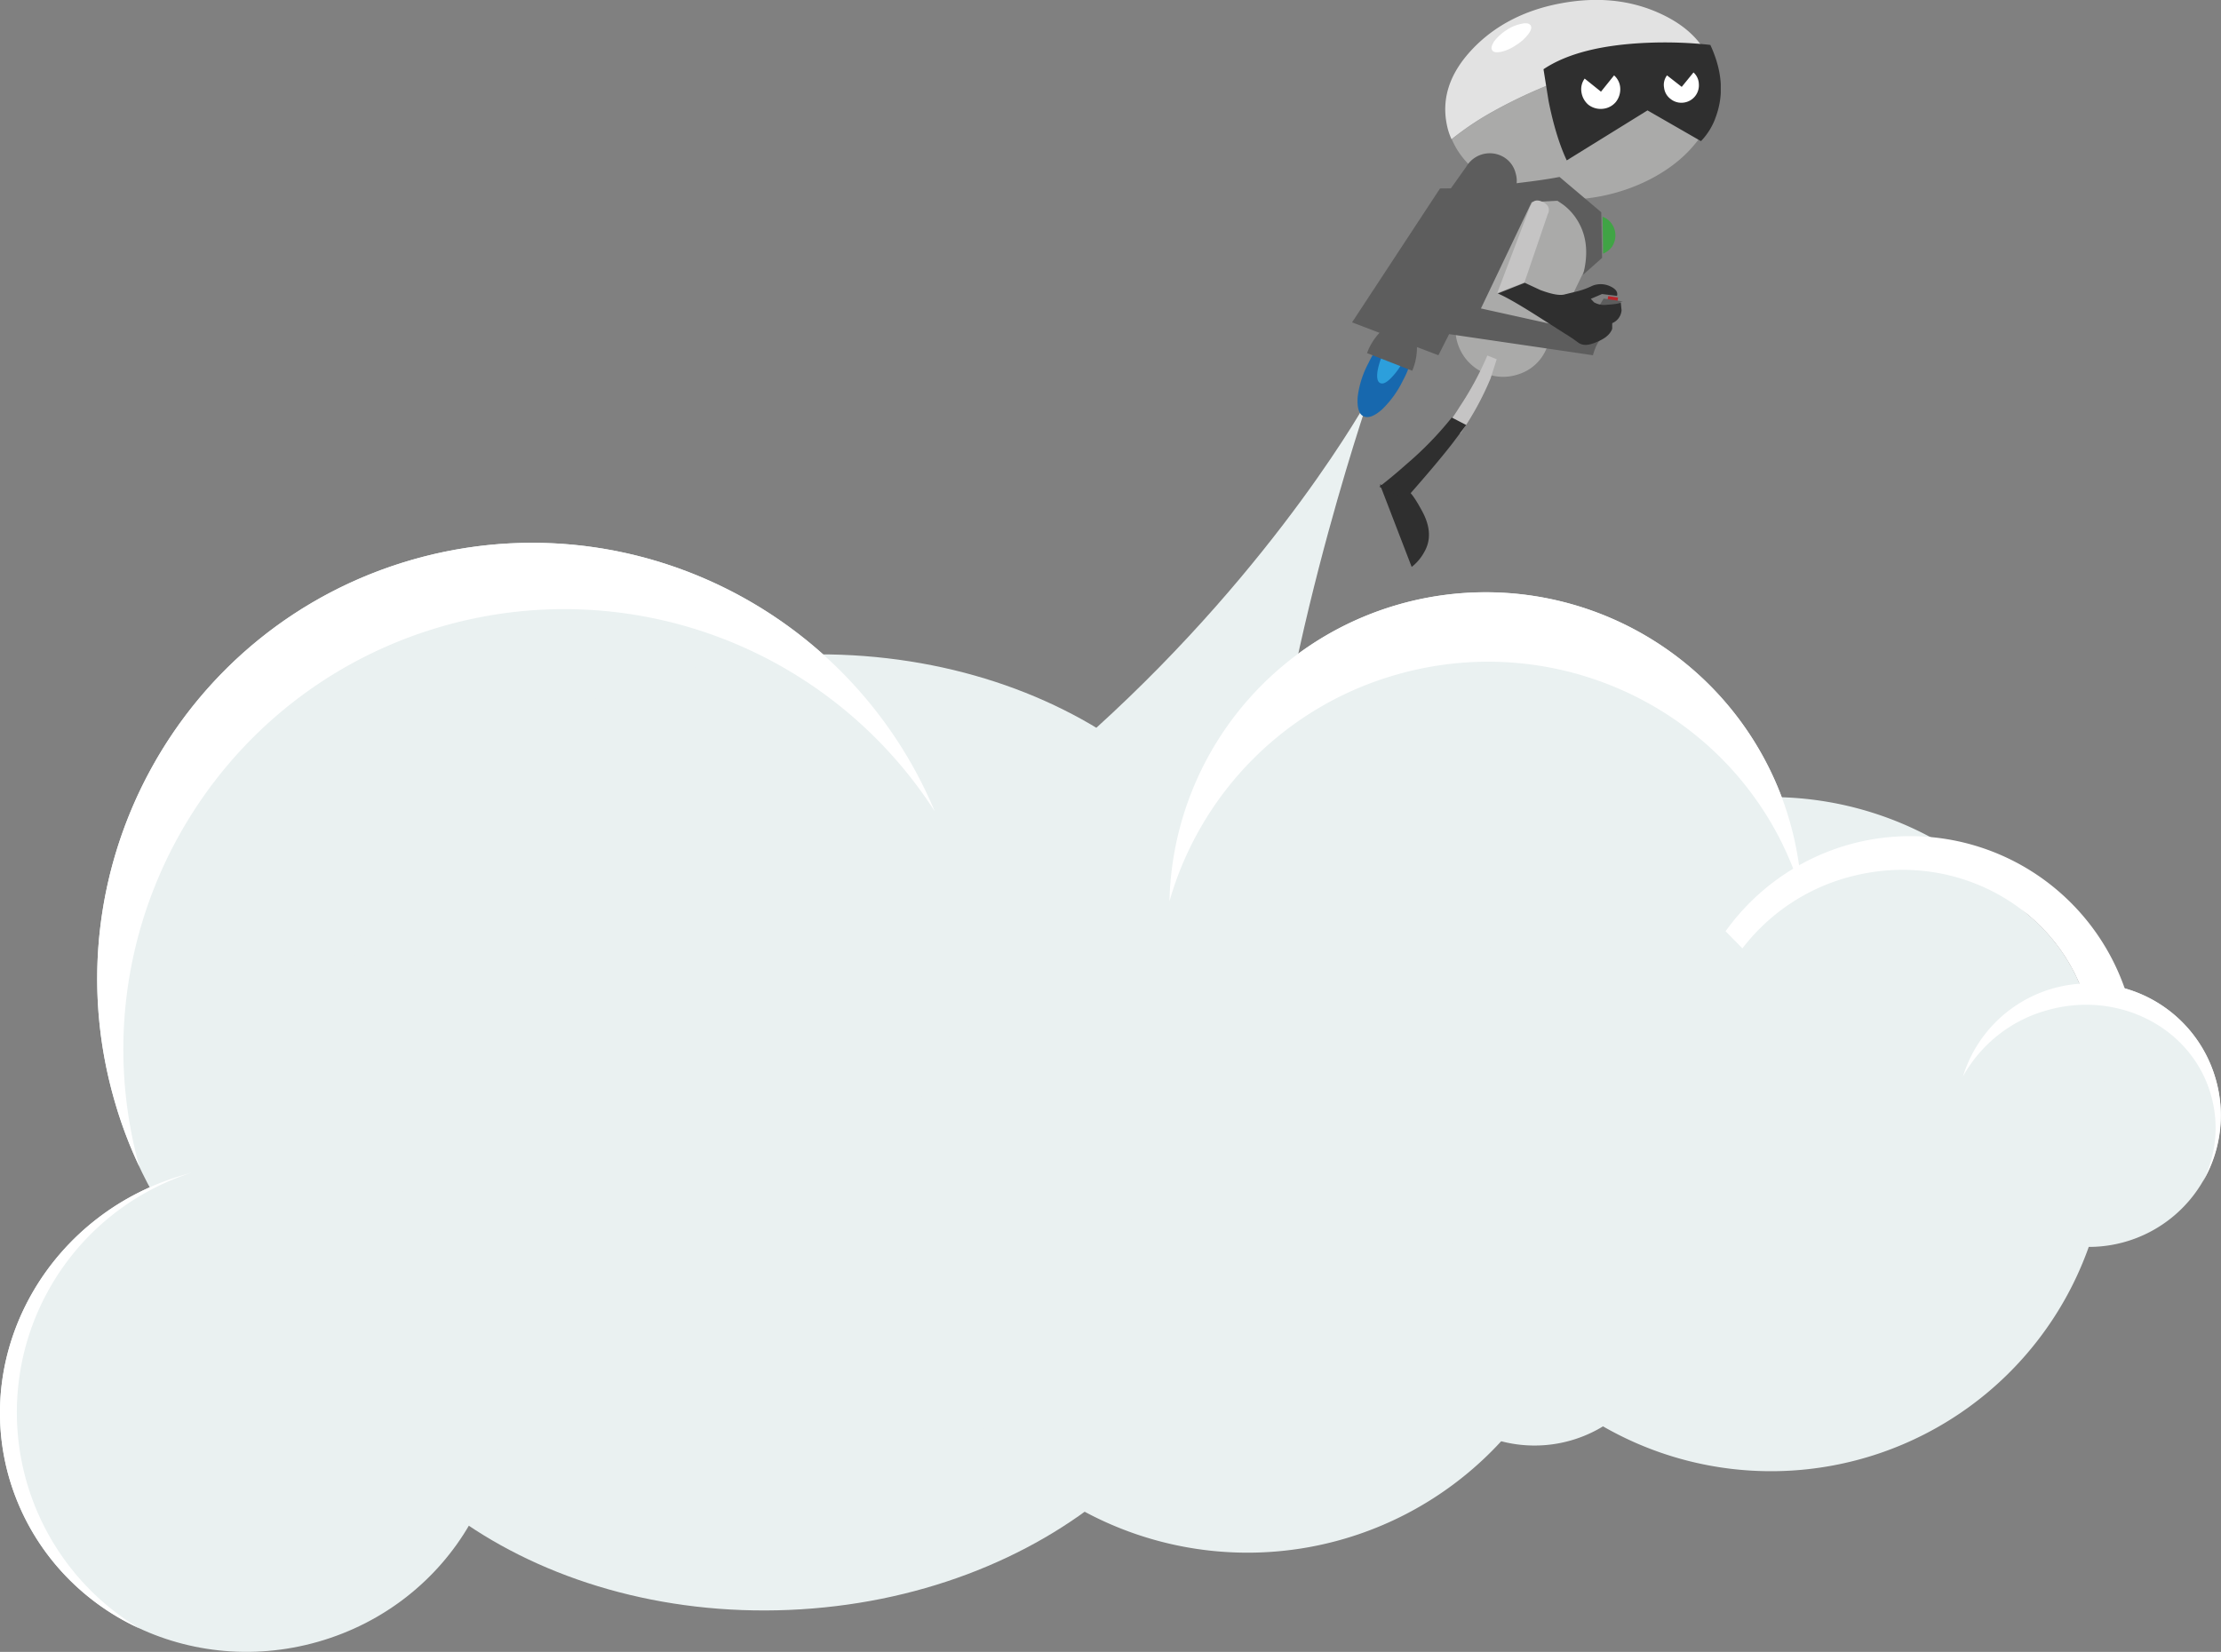<svg xmlns="http://www.w3.org/2000/svg" xmlns:xlink="http://www.w3.org/1999/xlink" width="830.7" height="618" viewBox="0 0 830.7 618"><rect x="0" y="0" width="830.7" height="618" fill="#808080" stroke="none"/><defs><style>.a{fill:none;}.b{clip-path:url(#a);}.c{fill:#eaf1f1;}.d{fill:#fff;}.e{clip-path:url(#c);}.f{fill:#aaaaa9;}.g{fill:#e2e2e2;}.h{fill:#2f2f2f;}.i{fill:#b9262b;}.j{fill:#1768ae;}.k{fill:#2c9fdc;}.l{fill:#5d5d5d;}.m{fill:#c5c4c4;}.n{fill:#40a445;}</style><clipPath id="a"><rect class="a" width="830.7" height="618.01"/></clipPath><clipPath id="c"><rect class="a" x="505.7" width="137.9" height="212.09"/></clipPath></defs><title>logo</title><g class="b"><g class="b"><path class="c" d="M42.8,411.7C67.7,498.5,158,548.8,244.5,524S380.9,408.6,356,321.7,240.7,184.6,154.2,209.4,17.8,324.8,42.8,411.7"/><path class="c" d="M116.9,475.3c3.1,74.1,82.9,131,178.2,127s170.1-67.3,167-141.4S379.2,330,283.9,334s-170.1,67.2-167,141.3"/><path class="c" d="M129.9,386.3c3.1,74.1,82.9,131,178.2,127s170.1-67.3,167-141.4S392.2,241,296.9,245s-170.1,67.2-167,141.3"/><path class="c" d="M733.9,430.8a49.3,49.3,0,1,0,33.8-61,49.4,49.4,0,0,0-33.8,61"/><path class="c" d="M526.6,505.2a49.3,49.3,0,1,0,33.8-61.1,49.4,49.4,0,0,0-33.8,61.1"/><path class="c" d="M639.1,412.6c8.9,37.7,48,60.7,87.3,51.4s63.8-47.5,54.9-85.2-48.1-60.6-87.3-51.3-63.9,47.4-54.9,85.1"/><path class="c" d="M442,372.6a118.3,118.3,0,1,0,81-146.4c-62.8,18-99,83.6-81,146.4"/><path class="c" d="M342.8,487.6A128.8,128.8,0,1,0,431,328.3a128.8,128.8,0,0,0-88.2,159.3"/><path class="c" d="M541.2,459.1a126.1,126.1,0,1,0,86.4-156,126.1,126.1,0,0,0-86.4,156"/><path class="c" d="M512,148.8s-33.6,61.5-102.3,123.8-86.2,65-86.2,65L457.9,497.7l63.5-35.4s-52.9,3.9-48.9-124.3c2.6-82.1,39.5-189.2,39.5-189.2"/><path class="d" d="M765.5,378a51.7,51.7,0,0,0-31.3,24.7,49.3,49.3,0,0,1,94.5.9,48.9,48.9,0,0,1-4.8,38.5,44.7,44.7,0,0,0,3-32.6c-7.2-25.1-34.7-39.2-61.4-31.5"/><path class="d" d="M522.3,252.4a123.4,123.4,0,0,0-84.9,84.8,118.3,118.3,0,0,1,232-29.9,120.9,120.9,0,0,1,4.5,27c-19.1-63.9-86.7-100.5-151.6-81.9"/><path class="d" d="M694.9,315.1a85,85,0,0,1,100,55.3l-16.3-.3c-12.5-32.4-48.5-51.2-84.6-42.6a74.6,74.6,0,0,0-42.3,27.3l-6.3-6.4a85.1,85.1,0,0,1,49.5-33.3"/><path class="d" d="M165.5,234.3C78.6,259.2,28.1,349.5,52.1,436.4a158.9,158.9,0,0,1-9.3-24.7c-25-86.9,24.9-177.4,111.4-202.3,80.3-23,163.8,18.6,195.4,94.1a164.8,164.8,0,0,0-184.1-69.2"/><path class="c" d="M3.4,552.8C17.3,601.1,69,628.5,119,614.2s79.3-65.1,65.5-113.3-65.6-75.8-115.6-61.4S-10.4,504.6,3.4,552.8"/><path class="d" d="M3.4,552.8c-13.8-48.2,15.5-99,65.5-113.3l2.8-.8A94.2,94.2,0,0,0,52.1,609.2,89.4,89.4,0,0,1,3.4,552.8"/></g><g class="e"><path class="f" d="M641.1,27.8v-.5a61.9,61.9,0,0,0-19.4-4.1,85,85,0,0,0-32.7,5,183,183,0,0,0-30.5,13.5,109.5,109.5,0,0,0-15.5,10.4c3.6,8.4,10.7,14.6,21.2,18.7s22.2,5,34.6,2.6,24.9-8.4,33.2-17.3,11.3-18.3,9.2-28.3"/><path class="g" d="M641,27.3c-2.3-9.8-9-17.2-20.2-22.3s-23.6-6.3-37.3-3.7-24.8,8.5-33.1,17.4S539.1,37,541.2,46.9a24.4,24.4,0,0,0,1.7,5.2,109.5,109.5,0,0,1,15.5-10.4,183,183,0,0,1,30.5-13.5,85,85,0,0,1,32.7-5A61.9,61.9,0,0,1,641,27.3"/><path class="h" d="M641.9,43.3c2.9-8.2,2.2-17-2.2-26.5a156.3,156.3,0,0,0-23.3-.8c-17.3.7-30.3,4-39.1,9.9l1.9,11.9c1.8,9,4.1,16.5,6.8,22.2l30.2-18.7,20,11.5a24.7,24.7,0,0,0,5.7-9.5"/><path class="d" d="M571.6,12.8q1.6-2.1.9-3.3c-.6-.8-1.7-1-3.4-.6a15.2,15.2,0,0,0-5.7,2.4,18.2,18.2,0,0,0-4.5,4.1c-1,1.5-1.3,2.6-.8,3.4s1.6.9,3.3.6a16.1,16.1,0,0,0,5.6-2.5,17,17,0,0,0,4.6-4.1"/><path class="d" d="M606,32.9a6.8,6.8,0,0,0-2.3-4.7l-4.9,6.1-6.1-4.9a6.7,6.7,0,0,0-1.2,5.1,7.6,7.6,0,0,0,2.6,4.7,7.5,7.5,0,0,0,5.4,1.5,7.2,7.2,0,0,0,4.9-2.6,7.7,7.7,0,0,0,1.6-5.2"/><path class="d" d="M635.4,31.4a6,6,0,0,0-2-4.3L629,32.5l-5.5-4.3a5.8,5.8,0,0,0-1.1,4.6,6.1,6.1,0,0,0,2.4,4.2,6.4,6.4,0,0,0,4.8,1.4,6.5,6.5,0,0,0,5.8-7"/><path class="f" d="M594.9,96.4a17.4,17.4,0,0,0,.8-13.6,17.9,17.9,0,0,0-9.1-10.2,17.4,17.4,0,0,0-13.6-.7,17,17,0,0,0-10.1,9l-16.7,34.6a17.4,17.4,0,0,0-.8,13.6A17.8,17.8,0,0,0,568,140a16.7,16.7,0,0,0,10.2-9.1Z"/><polygon class="i" points="604.9 113.2 605.2 111.3 601.5 110.8 601.2 112.6 604.9 113.2"/><path class="j" d="M519.6,125.1a35.8,35.8,0,0,0-7.8,10.8,35.9,35.9,0,0,0-4,12.6q-.4,5.9,2.1,7.2c1.8.9,4.2,0,7.1-2.6a38.3,38.3,0,0,0,7.7-10.7,35.3,35.3,0,0,0,4.1-12.7c.3-3.8-.4-6.2-2.2-7.1s-4.1-.1-7,2.5"/><path class="k" d="M517.9,131.2a25.1,25.1,0,0,0-2.7,7.8c-.3,2.4,0,3.8,1,4.3s2.3-.1,4-1.8a25.3,25.3,0,0,0,4.8-6.8,24.6,24.6,0,0,0,2.6-7.8c.4-2.4,0-3.8-1-4.3s-2.3.1-4,1.7a25.2,25.2,0,0,0-4.7,6.9"/><path class="l" d="M566.9,64.9a9.7,9.7,0,0,0-4.6-6.2,10.2,10.2,0,0,0-13.9,3.7l-40.3,56.7,27.8,11.6,30-58.1a9.5,9.5,0,0,0,1-7.7"/><path class="l" d="M599.2,96.5l-.3-17.1L583.3,66.2c-4.1.8-9.1,1.5-14.9,2.2a216.8,216.8,0,0,1-29.8,2.1l-32.9,50.1L538,132.9l4-7.9,53.8,7.9a22,22,0,0,1,1.3-3.6c1.2-2.4,2.3-3.5,3.5-3.3a9.2,9.2,0,0,1,.1-3.3c.4-2.1,1.6-3.1,3.6-2.8a22.1,22.1,0,0,1,.4-3.7c.5-2.4,1.3-3.5,2.5-3.4l-7.4-1.1-7.5,12.2-38.4-8.5,19-39.8,9.6-.5,2.2,1.5a21,21,0,0,1,4.6,4.8c4.1,5.9,5,13,2.8,21.4Z"/><path class="l" d="M529.8,127.4c-.5-3.6-1.9-5.8-4.3-6.7s-4.9-.2-7.6,2a22.1,22.1,0,0,0-6.6,9.4l16.9,6.6a21.9,21.9,0,0,0,1.6-11.3"/><path class="h" d="M525,183.9c.2.9-1.3.6-4.6-1l-4.3-1.7L528,212.1a17.7,17.7,0,0,0,4.6-5.4q4-6.7-.6-15.3c-3-5.6-5.1-8.3-6.1-7.9s-1.3.5-.9.4"/><path class="m" d="M559.8,134.4l-3.5-1.4a118.3,118.3,0,0,1-10.5,19.4,69.5,69.5,0,0,1-5.3,7.5l5.7,2.3a110.4,110.4,0,0,0,11.3-20.6Z"/><path class="h" d="M525.5,186.9c7.7-8.7,13.7-15.8,17.8-21.1l5.1-6.8-5.4-2.8a127.5,127.5,0,0,1-17,17.5c-3.7,3.3-7.1,6.1-10.1,8.4Z"/><path class="n" d="M599.4,81.1l.2,13.8a8.2,8.2,0,0,0,3.4-2.7,7.9,7.9,0,0,0,1.2-4.2,7.4,7.4,0,0,0-1.4-4.3,6.8,6.8,0,0,0-3.4-2.6"/><path class="m" d="M573.1,75.8l-.9,1.7L560,109.6l10.2-4,8.7-25.5a3.1,3.1,0,0,0,.4-1.7c0-1.2-.9-2.2-2.4-2.9s-2.9-.7-3.8.3"/><path class="h" d="M606.2,113.1c0,.3-1.6.7-5,.9a7.8,7.8,0,0,1-5-.9l-1.2-1.3,4.2-1.8,5.6.7c.4-1.5-.5-2.7-2.8-3.7a8.4,8.4,0,0,0-6.4-.1,28.4,28.4,0,0,1-5.7,2.1l-4.5,1.1c-1.9.6-5,0-9.3-1.6l-5.8-2.7-10.1,4c2.9,1.2,7.6,3.9,14.1,8l11,7c1,.6,2.6,1.6,4.9,3.3s4.9.8,7.8-.5,4.4-2.9,5-4.6v-2.1a5.7,5.7,0,0,0,3.5-4.8Z"/></g></g></svg>
